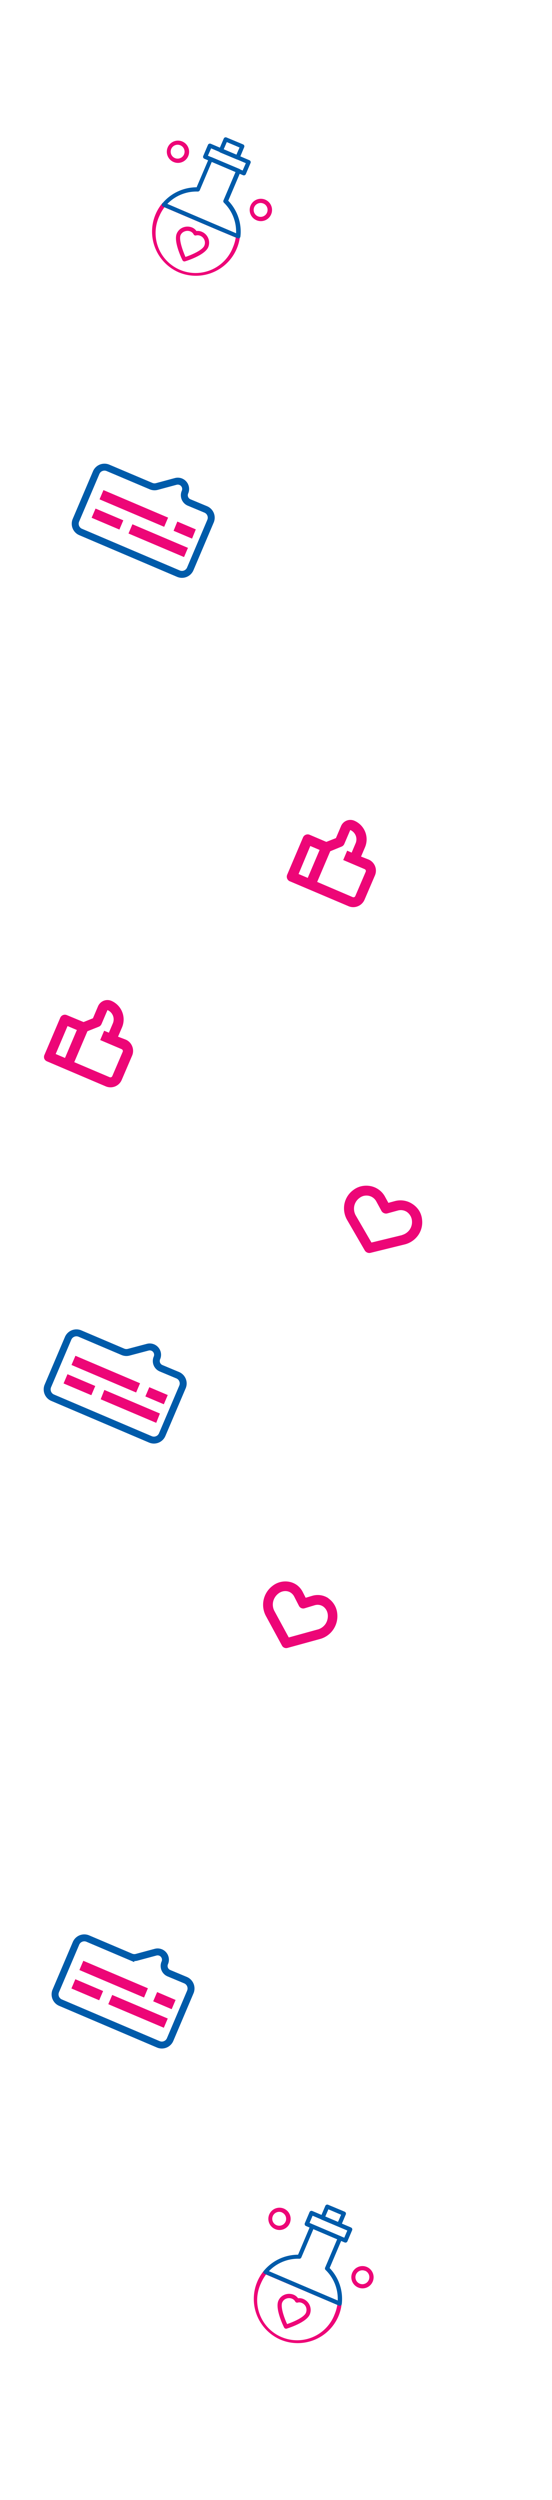 <svg xmlns="http://www.w3.org/2000/svg" viewBox="0 0 159 720">
    <path d="M51.52,78.45a12.79,12.79,0,0,1-4.8-19.88.62.62,0,0,1,.7-.17h0l16.33,7c2,.85,3.76,1.61,5,2.14h0a.6.6,0,0,1,.36.62A12.78,12.78,0,0,1,51.52,78.45ZM47.37,59.7a11.91,11.91,0,0,0-1.45,2.49,11.52,11.52,0,1,0,21.19,9,11.68,11.68,0,0,0,.79-2.77C62.88,66.32,51.67,61.53,47.37,59.7Z"
          style="fill:#ed0677"/>
    <path d="M63.28,66.48,47,59.52a.6.6,0,0,1-.35-.41.62.62,0,0,1,.12-.54,12.88,12.88,0,0,1,9.86-4.63l3.56-8.34a.59.59,0,0,1,.79-.32l8,3.38a.6.6,0,0,1,.32.8l-3.55,8.35a12.81,12.81,0,0,1,3.5,10.32.62.62,0,0,1-.29.46.59.59,0,0,1-.55,0ZM48.2,58.73,68,67.18a11.64,11.64,0,0,0-3.5-8.8.6.6,0,0,1-.13-.67l3.47-8.16L61,46.63,57.54,54.8a.63.63,0,0,1-.58.37A11.62,11.62,0,0,0,48.2,58.73Z"
          style="fill:#005baa"/>
    <path d="M70,50.46,58.86,45.72a.61.61,0,0,1-.32-.8l1.36-3.2a.62.62,0,0,1,.8-.32l11.15,4.75a.61.61,0,0,1,.32.79l-1.36,3.2A.61.61,0,0,1,70,50.46ZM59.89,44.84l10,4.27L70.81,47l-10-4.27Z"
          style="fill:#005baa"/>
    <path d="M68.19,45.91l-4.78-2a.61.61,0,0,1-.32-.8l1.36-3.2a.6.6,0,0,1,.79-.32l4.78,2a.6.6,0,0,1,.32.79L69,45.59A.6.6,0,0,1,68.19,45.91ZM64.44,43l3.66,1.55L69,42.48l-3.67-1.56Z"
          style="fill:#005baa"/>
    <path d="M73.9,63.44a3.22,3.22,0,1,1,4.2-1.71A3.2,3.2,0,0,1,73.9,63.44Zm2-4.8a2,2,0,1,0,1,2.62A2,2,0,0,0,75.93,58.64Z"
          style="fill:#ed0677"/>
    <path d="M50,46.66A3.21,3.21,0,1,1,54.2,45,3.21,3.21,0,0,1,50,46.66Zm2-4.79a2,2,0,1,0,1,2.61A2,2,0,0,0,52,41.87Z"
          style="fill:#ed0677"/>
    <path d="M52.88,75.25a.58.58,0,0,1-.31-.29c-.27-.54-2.6-5.35-1.67-7.66a3.22,3.22,0,0,1,1.76-1.77,3.49,3.49,0,0,1,2.69,0,2.92,2.92,0,0,1,1.24,1,3,3,0,0,1,1.56.23A3.41,3.41,0,0,1,60,71.15c-.94,2.31-6.1,3.94-6.69,4.12A.58.58,0,0,1,52.88,75.25Zm2-8.58a2.26,2.26,0,0,0-1.75,0A2,2,0,0,0,52,67.76C51.52,69,52.55,72,53.43,74c2-.68,4.93-2,5.43-3.26a2.16,2.16,0,0,0-1.18-2.83,1.92,1.92,0,0,0-1.24-.09.6.6,0,0,1-.64-.27A1.87,1.87,0,0,0,54.88,66.67Z"
          style="fill:#ed0677"/>
    <path d="M80.78,673.83A12.79,12.79,0,0,1,76,654a.63.63,0,0,1,.71-.17h0l16.33,7,5,2.14h0a.6.6,0,0,1,.36.63,12.51,12.51,0,0,1-.94,3.55A12.76,12.76,0,0,1,80.78,673.83Zm-4.15-18.75a11.91,11.91,0,0,0-1.45,2.49,11.52,11.52,0,1,0,21.19,9,11.68,11.68,0,0,0,.79-2.77C92.14,661.7,80.93,656.91,76.63,655.08Z"
          style="fill:#ed0677"/>
    <path d="M92.54,661.86l-16.33-7a.59.59,0,0,1-.35-.42A.6.6,0,0,1,76,654a12.85,12.85,0,0,1,9.86-4.63L89.4,641a.59.59,0,0,1,.79-.32l8,3.38a.61.61,0,0,1,.31.8l-3.55,8.35a12.81,12.81,0,0,1,3.5,10.32.6.6,0,0,1-.84.49Zm-15.08-7.75,19.82,8.45a11.59,11.59,0,0,0-3.5-8.8.6.6,0,0,1-.13-.67l3.47-8.17L90.27,642l-3.47,8.16a.6.6,0,0,1-.58.37A11.66,11.66,0,0,0,77.46,654.11Z"
          style="fill:#005baa"/>
    <path d="M99.27,645.84,88.12,641.1a.61.61,0,0,1-.32-.8l1.36-3.2a.61.61,0,0,1,.8-.32l11.15,4.75a.61.61,0,0,1,.32.79l-1.36,3.2A.61.61,0,0,1,99.27,645.84Zm-10.11-5.63,10,4.27.88-2.07-10-4.27Z"
          style="fill:#005baa"/>
    <path d="M97.45,641.29l-4.78-2a.6.6,0,0,1-.32-.79l1.36-3.2a.6.6,0,0,1,.79-.32l4.78,2a.61.61,0,0,1,.32.8L98.24,641A.6.6,0,0,1,97.45,641.29Zm-3.75-2.92,3.66,1.56.89-2.07-3.66-1.56Z"
          style="fill:#005baa"/>
    <path d="M103.16,658.81a3.21,3.21,0,1,1,4.2-1.7A3.19,3.19,0,0,1,103.16,658.81Zm2-4.79a2,2,0,1,0,1.06,2.62A2,2,0,0,0,105.19,654Z"
          style="fill:#ed0677"/>
    <path d="M79.26,642a3.21,3.21,0,1,1,4.2-1.7A3.2,3.2,0,0,1,79.26,642Zm2-4.79a2,2,0,1,0,1,2.61A2,2,0,0,0,81.3,637.25Z"
          style="fill:#ed0677"/>
    <path d="M82.14,670.63a.62.62,0,0,1-.31-.29c-.27-.54-2.6-5.35-1.67-7.66a3.22,3.22,0,0,1,1.76-1.77,3.51,3.51,0,0,1,2.7,0,3,3,0,0,1,1.24,1,2.92,2.92,0,0,1,1.55.23,3.41,3.41,0,0,1,1.83,4.41c-.94,2.31-6.1,3.94-6.69,4.12A.64.64,0,0,1,82.14,670.63Zm2-8.58a2.26,2.26,0,0,0-1.75,0,2,2,0,0,0-1.11,1.11c-.5,1.25.53,4.27,1.42,6.19,2-.68,4.92-2,5.42-3.26a2.16,2.16,0,0,0-1.18-2.83,1.85,1.85,0,0,0-1.24-.09.62.62,0,0,1-.64-.27A1.87,1.87,0,0,0,84.14,662.05Z"
          style="fill:#ed0677"/>
    <path d="M83.52,253.83,100.41,261a3.46,3.46,0,0,0,2.68,0,3.53,3.53,0,0,0,1.91-1.87l3-7a3.49,3.49,0,0,0-1.85-4.59L104,246.7l1.14-2.68a5.84,5.84,0,0,0-3.08-7.65,2.91,2.91,0,0,0-3.82,1.54l-1.48,3.47L94,242.47l-4.81-2.05a1.46,1.46,0,0,0-1.91.77l-4.56,10.73a1.46,1.46,0,0,0,.77,1.91Zm14.86-10a1.43,1.43,0,0,0,.8-.78l1.71-4a2.91,2.91,0,0,1,1.54,3.82l-1.14,2.69L100,245l-1.14,2.69,6.16,2.62a.56.56,0,0,1,.32.32.61.61,0,0,1,0,.44l-3,7a.57.57,0,0,1-.76.3L91.36,254l3.76-8.83Zm-9-.18,2.68,1.14-3.42,8.05L86,251.72Z"
          style="fill:#ed0677"/>
    <path d="M13.59,305.7l16.89,7.19A3.51,3.51,0,0,0,35.07,311l3-7a3.51,3.51,0,0,0,0-2.68,3.47,3.47,0,0,0-1.87-1.91L34,298.57l1.15-2.68a5.84,5.84,0,0,0-3.09-7.65,2.92,2.92,0,0,0-2.23,0,3,3,0,0,0-1.59,1.56l-1.47,3.47-2.7,1.09-4.81-2a1.45,1.45,0,0,0-1.91.77l-4.57,10.73a1.47,1.47,0,0,0,0,1.11A1.49,1.49,0,0,0,13.59,305.7Zm14.87-10a1.46,1.46,0,0,0,.79-.79l1.71-4a2.91,2.91,0,0,1,1.54,3.83l-1.14,2.68L30,296.86l-1.14,2.68,6.17,2.62a.61.61,0,0,1,.31.32.58.58,0,0,1,0,.45l-3,7a.61.61,0,0,1-.32.31.56.56,0,0,1-.44,0l-10.19-4.33L25.19,297Zm-9-.19,2.68,1.14-3.42,8.05-2.68-1.14Z"
          style="fill:#ed0677"/>
    <path d="M118.75,346.72a6.19,6.19,0,0,0-5-.8l-1.88.51-.93-1.7a6,6,0,0,0-1.69-2,6.13,6.13,0,0,0-2.37-1.1,6.49,6.49,0,0,0-2.74,0,6,6,0,0,0-2.43,1.15,6.52,6.52,0,0,0-2.49,3.89,6.75,6.75,0,0,0,.72,4.61l5.12,8.84a1.56,1.56,0,0,0,.7.62,1.48,1.48,0,0,0,1,.08l9.91-2.44a6.73,6.73,0,0,0,3.82-2.68,6.48,6.48,0,0,0,1.08-4.49,6,6,0,0,0-.86-2.55A6.37,6.37,0,0,0,118.75,346.72Zm-2.94,9L107,357.86,102.44,350a4,4,0,0,1-.39-2.69,3.85,3.85,0,0,1,1.46-2.26,3.3,3.3,0,0,1,1.3-.64,3.52,3.52,0,0,1,1.48,0,5.05,5.05,0,0,1,.55.18,3.25,3.25,0,0,1,1.54,1.41l1.49,2.74a1.49,1.49,0,0,0,.73.65,1.47,1.47,0,0,0,1,.07l3-.82a3.18,3.18,0,0,1,1.34-.08,3.13,3.13,0,0,1,1.25.48,3.46,3.46,0,0,1,1,1.08,3.32,3.32,0,0,1,.46,1.38,3.85,3.85,0,0,1-.63,2.62A4,4,0,0,1,115.81,355.69Z"
          style="fill:#ed0677"/>
    <path d="M94.62,460.32a5.5,5.5,0,0,0-2.3-.89,5.58,5.58,0,0,0-2.47.2l-1.8.54-.85-1.67a5.76,5.76,0,0,0-1.58-1.92,5.57,5.57,0,0,0-2.23-1,6,6,0,0,0-5,1.25,6.82,6.82,0,0,0-1.86,8.47l4.7,8.66a1.37,1.37,0,0,0,.66.6,1.39,1.39,0,0,0,.9.06L92.33,472a6.76,6.76,0,0,0,3.7-2.73,6.83,6.83,0,0,0,1.12-4.48,6,6,0,0,0-2.53-4.43Zm-3,8.95-8.44,2.33L79,463.9a3.94,3.94,0,0,1-.31-2.66A4.11,4.11,0,0,1,80.12,459a3.37,3.37,0,0,1,1.26-.65,3.21,3.21,0,0,1,1.41-.05,4.48,4.48,0,0,1,.52.16,3,3,0,0,1,1.44,1.38l1.37,2.68a1.39,1.39,0,0,0,.68.63,1.35,1.35,0,0,0,.93.05l2.88-.87a2.88,2.88,0,0,1,1.27-.11,2.83,2.83,0,0,1,1.19.45,3.25,3.25,0,0,1,.94,1.05,3.41,3.41,0,0,1,.41,1.36,4.14,4.14,0,0,1-.65,2.61A4,4,0,0,1,91.63,469.27Z"
          style="fill:#ed0677"/>
    <path d="M48.42,149.08,29.8,141.15l-1.13,2.66,18.62,7.92Z" style="fill:#ed0677"/>
    <path d="M56.4,152.47l-5.32-2.26L50,152.87l5.32,2.26Z" style="fill:#ed0677"/>
    <path d="M35.52,149.86l-8-3.39-1.13,2.65,8,3.4Z" style="fill:#ed0677"/>
    <path d="M54.14,157.79l-16-6.8-1.13,2.66,16,6.79Z" style="fill:#ed0677"/>
    <path d="M31.11,134.75,43.5,140a2.55,2.55,0,0,0,1.68.12l5.44-1.47a2.26,2.26,0,0,1,2.67,3.07,2.26,2.26,0,0,0,1.19,3l4.79,2a2.58,2.58,0,0,1,1.36,3.4L54.8,163.85a2.6,2.6,0,0,1-3.4,1.37l-28.16-12a2.58,2.58,0,0,1-1.37-3.39l5.84-13.72A2.59,2.59,0,0,1,31.11,134.75Z"
          style="fill:none;stroke:#005baa;stroke-width:2px"/>
    <path d="M40.34,398.39l-18.61-7.92-1.14,2.65,18.62,7.93Z" style="fill:#ed0677"/>
    <path d="M48.32,401.78,43,399.52l-1.13,2.66,5.32,2.26Z" style="fill:#ed0677"/>
    <path d="M27.44,399.18l-8-3.4-1.13,2.66,8,3.39Z" style="fill:#ed0677"/>
    <path d="M46.06,407.1l-16-6.79L29,403l16,6.79Z" style="fill:#ed0677"/>
    <path d="M23,384.06l12.39,5.27a2.58,2.58,0,0,0,1.69.12L42.55,388a2.26,2.26,0,0,1,2.66,3.07,2.26,2.26,0,0,0,1.2,3l4.78,2a2.58,2.58,0,0,1,1.37,3.39l-5.84,13.72a2.59,2.59,0,0,1-3.4,1.37l-28.16-12a2.6,2.6,0,0,1-1.37-3.4l5.84-13.72A2.6,2.6,0,0,1,23,384.06Z"
          style="fill:none;stroke:#005baa;stroke-width:2px"/>
    <path d="M42.6,572.64,24,564.72l-1.13,2.66,18.62,7.92Z" style="fill:#ed0677"/>
    <path d="M50.58,576l-5.32-2.27-1.13,2.66,5.32,2.27Z" style="fill:#ed0677"/>
    <path d="M29.7,573.43l-8-3.4-1.13,2.66,8,3.4Z" style="fill:#ed0677"/>
    <path d="M48.32,581.35l-16-6.79-1.13,2.66,16,6.79Z" style="fill:#ed0677"/>
    <path d="M25.29,558.32l12.39,5.27a2.62,2.62,0,0,0,1.68.12l5.45-1.47a2.25,2.25,0,0,1,2.66,3.06,2.25,2.25,0,0,0,1.2,3l4.78,2a2.6,2.6,0,0,1,1.37,3.4L49,587.41a2.59,2.59,0,0,1-3.4,1.37l-28.16-12a2.59,2.59,0,0,1-1.37-3.4l5.84-13.72A2.59,2.59,0,0,1,25.29,558.32Z"
          style="fill:none;stroke:#005baa;stroke-width:2px"/>
</svg>